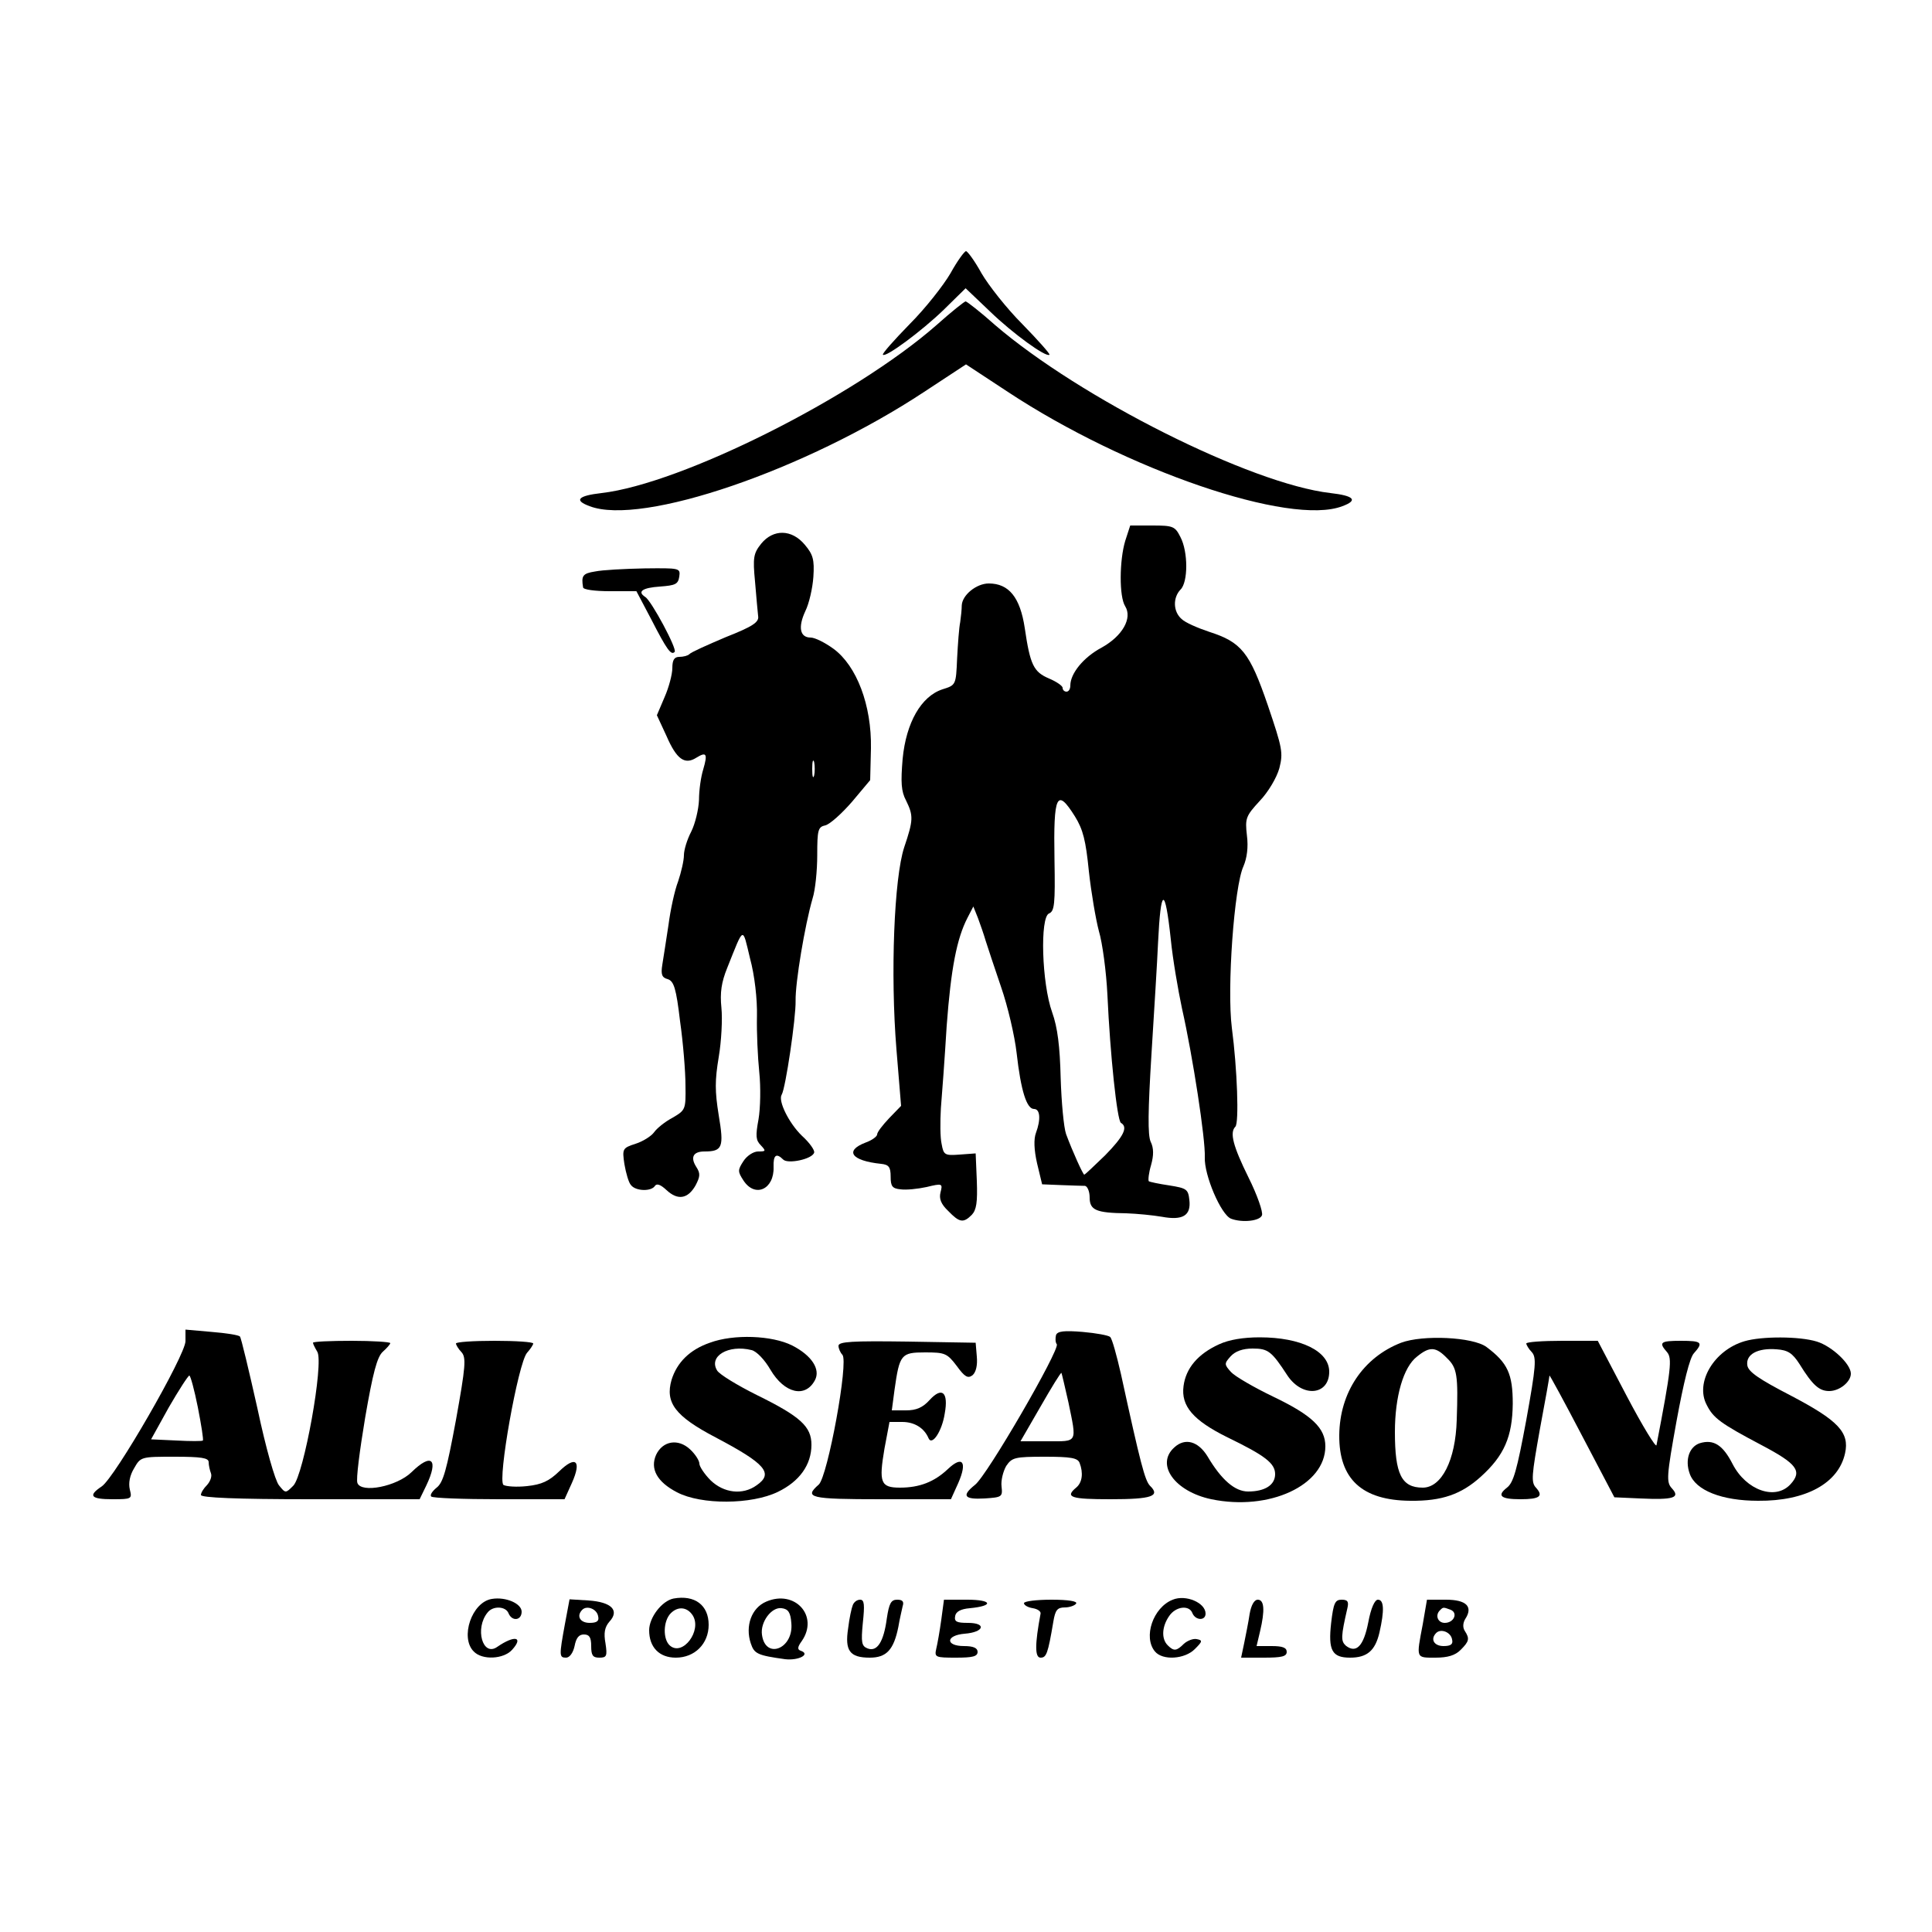 <?xml version="1.0" standalone="no"?>
<!DOCTYPE svg PUBLIC "-//W3C//DTD SVG 20010904//EN"
 "http://www.w3.org/TR/2001/REC-SVG-20010904/DTD/svg10.dtd">
<svg version="1.0" xmlns="http://www.w3.org/2000/svg"
 width="500pt" height="500pt" viewBox="0 0 500 500"
 preserveAspectRatio="xMidYMid meet">
<g transform="translate(0,500) scale(0.1,-0.1)"
fill="#000000" stroke="none">
<path d="M2460 4293 c-18 -31 -65 -91 -106 -132 -40 -41 -72 -77 -69 -79 7 -8
100 61 157 116 l57 56 63 -60 c60 -58 146 -120 154 -112 2 2 -30 38 -70 79
-41 41 -88 101 -106 132 -17 31 -36 57 -40 57 -4 0 -23 -26 -40 -57z"/>
<path d="M2424 4159 c-213 -187 -660 -411 -867 -435 -62 -7 -72 -19 -31 -34
135 -52 560 94 866 296 l108 71 108 -71 c306 -202 731 -348 866 -296 41 15 31
27 -31 34 -207 24 -648 246 -868 435 -38 34 -73 61 -76 61 -3 0 -37 -27 -75
-61z"/>
<path d="M2912 3600 c-15 -50 -16 -144 0 -169 19 -31 -7 -77 -61 -107 -47 -25
-81 -67 -81 -98 0 -9 -4 -16 -10 -16 -5 0 -10 4 -10 10 0 5 -16 16 -35 24 -40
17 -49 35 -63 131 -12 79 -41 115 -93 115 -32 0 -69 -30 -70 -57 0 -10 -2 -29
-4 -43 -3 -14 -6 -56 -8 -94 -3 -69 -3 -69 -38 -80 -55 -18 -94 -86 -103 -180
-5 -60 -4 -84 9 -108 19 -39 19 -50 -5 -121 -26 -79 -36 -327 -20 -523 l12
-146 -31 -32 c-17 -18 -31 -36 -31 -42 0 -5 -13 -15 -30 -21 -55 -21 -37 -47
40 -55 20 -2 25 -8 25 -33 0 -25 4 -31 26 -33 14 -2 44 1 67 6 41 10 42 9 36
-14 -4 -16 1 -30 20 -48 29 -30 39 -32 61 -10 12 13 15 32 13 88 l-3 71 -41
-3 c-39 -3 -42 -1 -47 27 -4 17 -4 58 -2 93 3 35 10 131 15 213 11 148 26 226
54 280 l15 29 12 -30 c6 -16 15 -42 20 -59 5 -16 23 -70 40 -120 17 -49 35
-126 40 -170 11 -98 26 -145 45 -145 16 0 18 -27 5 -62 -6 -16 -5 -44 3 -79
l13 -54 49 -2 c27 -1 55 -2 62 -2 6 -1 12 -14 12 -30 0 -33 17 -40 95 -41 28
-1 69 -5 92 -9 54 -10 76 3 71 44 -3 27 -7 30 -51 37 -27 4 -51 9 -54 11 -2 3
0 22 6 42 7 25 7 44 -1 60 -8 17 -7 81 2 227 7 112 15 241 17 288 7 145 18
148 33 9 5 -51 19 -132 29 -179 28 -124 61 -339 59 -385 -2 -46 42 -149 68
-159 29 -11 75 -6 80 9 3 8 -12 52 -35 98 -40 81 -49 116 -34 131 10 9 5 150
-9 256 -13 102 6 366 30 418 9 21 13 49 9 80 -5 44 -3 50 33 89 22 23 44 60
51 85 10 40 8 51 -30 163 -47 137 -68 163 -152 190 -30 10 -62 24 -71 33 -22
19 -23 55 -3 76 20 19 20 98 0 136 -14 28 -19 30 -73 30 l-57 0 -13 -40z
m-130 -713 c21 -34 28 -62 36 -142 6 -55 18 -125 26 -155 9 -30 19 -104 22
-165 7 -154 25 -325 35 -331 19 -11 7 -35 -41 -84 -28 -27 -52 -50 -54 -50 -3
0 -30 59 -47 105 -6 17 -12 82 -14 145 -2 82 -8 131 -22 170 -27 75 -32 247
-8 256 14 6 16 24 14 139 -3 169 6 187 53 112z"/>
<path d="M1970 3593 c-20 -25 -22 -36 -16 -98 3 -38 7 -79 8 -89 3 -16 -13
-27 -84 -55 -47 -20 -90 -39 -94 -44 -4 -4 -16 -7 -26 -7 -13 0 -18 -8 -18
-29 0 -16 -9 -50 -20 -75 l-20 -47 25 -54 c26 -60 47 -75 77 -56 26 16 30 11
18 -30 -6 -19 -11 -54 -11 -79 -1 -25 -10 -62 -20 -82 -11 -21 -19 -48 -19
-61 0 -14 -7 -44 -15 -68 -9 -23 -20 -74 -25 -113 -6 -39 -13 -85 -16 -103 -4
-25 -1 -33 14 -37 16 -5 22 -24 32 -109 8 -56 14 -131 14 -166 1 -63 0 -64
-34 -84 -19 -10 -40 -27 -47 -37 -7 -10 -29 -24 -48 -30 -34 -11 -35 -13 -29
-53 4 -23 11 -48 17 -54 12 -16 53 -17 62 -2 5 7 15 3 30 -11 29 -27 55 -23
75 12 12 23 13 31 2 48 -16 25 -8 40 21 40 47 0 51 11 37 94 -10 62 -10 90 0
150 7 41 10 99 7 128 -4 39 0 66 15 103 44 110 39 108 59 25 12 -44 19 -106
18 -150 -1 -41 2 -106 6 -145 4 -38 3 -93 -2 -122 -8 -43 -7 -54 6 -67 14 -15
13 -16 -7 -16 -12 0 -29 -11 -38 -25 -15 -23 -15 -27 0 -50 30 -46 80 -23 78
35 -1 31 7 37 25 19 12 -12 75 1 80 18 2 6 -12 26 -32 44 -33 32 -62 90 -52
106 10 16 37 199 36 243 -1 47 24 196 44 265 7 22 12 72 12 112 0 65 2 73 21
77 12 3 43 31 69 61 l47 56 2 82 c2 112 -37 214 -97 258 -22 16 -48 29 -59 29
-28 0 -33 27 -14 68 10 20 19 60 21 89 3 45 -1 58 -22 83 -34 41 -82 41 -113
3z m137 -600 c-3 -10 -5 -2 -5 17 0 19 2 27 5 18 2 -10 2 -26 0 -35z"/>
<path d="M1540 3521 c-32 -5 -36 -11 -31 -41 0 -6 31 -10 69 -10 l69 0 38 -72
c41 -80 52 -95 61 -85 7 7 -60 132 -76 142 -22 14 -7 24 38 27 40 3 47 6 50
26 3 22 1 22 -90 21 -51 -1 -109 -4 -128 -8z"/>
<path d="M480 1529 c0 -36 -183 -354 -217 -376 -36 -24 -28 -33 28 -33 50 0
51 1 45 25 -4 17 0 37 11 55 17 30 18 30 105 30 69 0 88 -3 88 -14 0 -8 3 -21
6 -29 3 -8 -2 -21 -10 -30 -9 -9 -16 -20 -16 -26 0 -7 93 -11 283 -11 l283 0
17 35 c33 69 14 86 -38 35 -38 -37 -130 -55 -140 -28 -4 9 6 85 20 169 20 116
31 158 46 171 10 9 19 19 19 22 0 3 -45 6 -100 6 -55 0 -100 -2 -100 -5 0 -3
5 -13 11 -23 18 -28 -35 -320 -62 -347 -20 -20 -20 -20 -37 1 -10 12 -34 96
-56 200 -22 98 -42 182 -45 185 -3 4 -36 9 -73 12 l-68 6 0 -30z m32 -171 c9
-46 15 -84 13 -86 -1 -2 -32 -2 -69 0 l-65 3 46 83 c26 45 50 82 53 82 3 0 13
-37 22 -82z"/>
<path d="M2733 1545 c-2 -8 -2 -19 2 -24 8 -14 -181 -341 -212 -364 -35 -28
-28 -38 25 -35 45 3 47 4 44 31 -2 15 4 39 12 53 15 22 22 24 100 24 67 0 85
-3 90 -16 10 -26 7 -51 -9 -64 -30 -25 -13 -30 89 -30 107 0 130 8 102 35 -13
14 -24 55 -75 289 -11 48 -23 92 -28 96 -4 4 -36 10 -71 13 -48 4 -65 2 -69
-8z m32 -174 c22 -107 25 -101 -54 -101 l-70 0 52 90 c28 49 52 88 54 87 1 -2
9 -36 18 -76z"/>
<path d="M1837 1525 c-52 -18 -85 -51 -99 -96 -17 -59 9 -94 114 -149 129 -68
151 -93 106 -124 -36 -26 -85 -20 -119 13 -16 16 -29 36 -29 43 0 8 -11 25
-24 37 -31 29 -71 22 -88 -14 -16 -36 2 -70 54 -97 63 -33 193 -32 261 1 56
27 87 70 87 122 0 47 -28 73 -142 129 -50 25 -96 53 -102 63 -23 37 29 68 89
53 13 -3 34 -25 49 -51 36 -61 90 -74 115 -27 15 28 -8 64 -59 90 -52 26 -151
30 -213 7z"/>
<path d="M3155 1521 c-55 -25 -86 -62 -92 -108 -7 -52 25 -89 114 -133 97 -47
123 -67 123 -95 0 -28 -26 -45 -70 -45 -34 0 -69 30 -105 91 -24 39 -58 49
-86 23 -49 -44 1 -114 96 -134 150 -31 295 36 295 137 0 47 -34 80 -134 128
-50 24 -100 53 -110 64 -18 20 -18 22 -1 41 12 13 31 20 57 20 40 0 49 -7 90
-70 39 -58 108 -51 108 10 0 53 -73 89 -180 89 -42 0 -79 -6 -105 -18z"/>
<path d="M3626 1525 c-98 -38 -159 -129 -160 -239 -1 -114 59 -169 184 -170
82 -1 132 17 182 62 61 55 82 104 83 189 0 77 -13 106 -68 147 -35 26 -165 32
-221 11z m119 -40 c26 -25 29 -44 25 -160 -3 -104 -39 -175 -88 -175 -55 0
-72 35 -72 144 0 92 22 168 57 195 33 27 49 26 78 -4z"/>
<path d="M4515 1529 c-79 -23 -129 -107 -98 -165 17 -34 36 -48 142 -104 91
-48 106 -67 75 -101 -39 -43 -115 -16 -150 52 -25 49 -49 65 -85 54 -27 -9
-39 -43 -26 -79 15 -43 83 -70 177 -70 123 -1 208 45 225 123 12 54 -18 85
-140 149 -83 43 -111 62 -113 79 -4 28 27 45 76 41 29 -2 41 -10 59 -38 34
-55 51 -70 77 -70 27 0 56 24 56 45 0 25 -49 71 -88 83 -45 14 -143 14 -187 1z"/>
<path d="M1180 1523 c0 -3 6 -14 14 -22 13 -14 11 -37 -14 -176 -24 -129 -33
-162 -50 -175 -11 -9 -18 -19 -14 -23 4 -4 83 -7 176 -7 l169 0 19 42 c26 58
10 72 -33 30 -26 -25 -45 -34 -83 -38 -27 -3 -54 -1 -61 3 -16 12 38 316 61
342 9 10 16 21 16 24 0 4 -45 7 -100 7 -55 0 -100 -3 -100 -7z"/>
<path d="M2170 1517 c0 -7 5 -18 10 -23 17 -17 -38 -315 -61 -336 -39 -34 -24
-38 161 -38 l181 0 19 42 c24 55 11 72 -27 36 -35 -33 -73 -48 -124 -48 -50 0
-55 13 -40 101 l13 69 33 0 c32 0 57 -16 68 -42 9 -21 35 18 42 64 10 55 -7
70 -39 35 -18 -20 -35 -27 -61 -27 l-37 0 7 53 c13 92 17 97 79 97 51 0 57 -2
82 -35 21 -29 29 -33 41 -24 9 8 13 26 11 48 l-3 36 -177 3 c-142 2 -178 0
-178 -11z"/>
<path d="M3950 1523 c0 -3 6 -14 14 -22 13 -14 11 -37 -14 -176 -24 -129 -33
-162 -50 -175 -27 -21 -16 -30 35 -30 50 0 60 8 40 30 -13 14 -11 32 10 150
14 74 25 137 25 140 0 3 38 -67 84 -155 l84 -160 67 -3 c87 -4 104 2 82 26
-15 16 -14 31 12 175 18 98 34 164 45 175 25 28 20 32 -34 32 -53 0 -58 -4
-36 -29 14 -16 11 -43 -27 -241 -1 -8 -36 49 -77 127 l-75 143 -92 0 c-51 0
-93 -3 -93 -7z"/>
<path d="M1273 862 c-52 -8 -83 -100 -47 -136 22 -23 77 -20 99 4 31 34 7 39
-38 8 -38 -27 -59 48 -25 89 14 18 47 16 54 -2 9 -22 34 -19 34 4 0 21 -41 39
-77 33z"/>
<path d="M1743 863 c-30 -6 -63 -49 -63 -82 0 -44 26 -71 69 -71 49 0 85 36
85 85 0 51 -36 78 -91 68z m50 -44 c24 -39 -26 -106 -59 -78 -19 16 -18 64 2
84 19 19 43 16 57 -6z"/>
<path d="M1983 855 c-38 -16 -55 -63 -40 -108 9 -27 17 -31 89 -41 35 -4 67
13 40 22 -9 3 -8 10 3 25 45 65 -18 134 -92 102z m65 -56 c6 -66 -67 -95 -76
-30 -5 33 25 73 51 69 17 -2 23 -11 25 -39z"/>
<path d="M3035 860 c-51 -20 -77 -97 -46 -134 20 -24 77 -20 103 6 20 20 21
23 5 26 -9 2 -24 -4 -33 -12 -19 -19 -26 -20 -42 -4 -17 17 -15 49 4 76 17 25
52 29 60 7 8 -19 34 -20 34 -1 0 28 -51 50 -85 36z"/>
<path d="M1462 797 c-15 -82 -15 -87 3 -87 9 0 18 12 22 30 4 21 11 30 24 30
14 0 19 -7 19 -30 0 -24 4 -30 21 -30 19 0 21 4 16 37 -5 27 -2 42 10 56 27
29 6 51 -54 55 l-49 3 -12 -64z m86 20 c3 -12 -3 -17 -22 -17 -25 0 -35 18
-19 34 12 12 38 2 41 -17z"/>
<path d="M2207 846 c-3 -7 -9 -34 -12 -60 -9 -58 4 -76 56 -76 43 0 62 20 74
80 3 19 9 43 11 53 4 12 0 17 -14 17 -16 0 -21 -9 -27 -49 -8 -60 -25 -87 -50
-77 -15 6 -17 15 -12 66 5 47 4 60 -7 60 -8 0 -16 -6 -19 -14z"/>
<path d="M2436 808 c-4 -29 -10 -63 -13 -75 -5 -22 -2 -23 51 -23 43 0 56 3
56 15 0 10 -11 15 -35 15 -49 0 -48 28 2 32 50 4 57 28 8 28 -29 0 -36 3 -33
18 2 11 14 18 38 20 63 6 58 22 -7 22 l-60 0 -7 -52z"/>
<path d="M2650 851 c0 -5 10 -11 23 -13 12 -2 21 -8 20 -14 -15 -80 -15 -114
0 -114 15 0 19 10 33 93 5 30 10 37 30 37 12 0 26 5 29 10 4 6 -20 10 -64 10
-39 0 -71 -4 -71 -9z"/>
<path d="M3234 823 c-3 -21 -10 -55 -14 -75 l-8 -38 59 0 c46 0 59 3 59 15 0
11 -11 15 -39 15 l-39 0 9 38 c13 55 11 82 -6 82 -9 0 -17 -14 -21 -37z"/>
<path d="M3445 800 c-8 -71 2 -90 49 -90 44 0 65 18 76 65 13 57 12 85 -4 85
-8 0 -18 -21 -25 -59 -12 -61 -31 -81 -58 -60 -13 12 -13 23 4 97 4 17 1 22
-15 22 -17 0 -21 -9 -27 -60z"/>
<path d="M3682 796 c-17 -89 -18 -86 33 -86 32 0 51 6 65 20 22 22 24 29 11
49 -6 9 -5 21 1 31 21 32 3 50 -50 50 l-49 0 -11 -64z m72 38 c20 -8 9 -34
-15 -34 -18 0 -26 20 -12 33 8 8 8 8 27 1z m4 -77 c3 -12 -3 -17 -22 -17 -25
0 -35 18 -19 34 12 12 38 2 41 -17z"/>
</g>
</svg>
